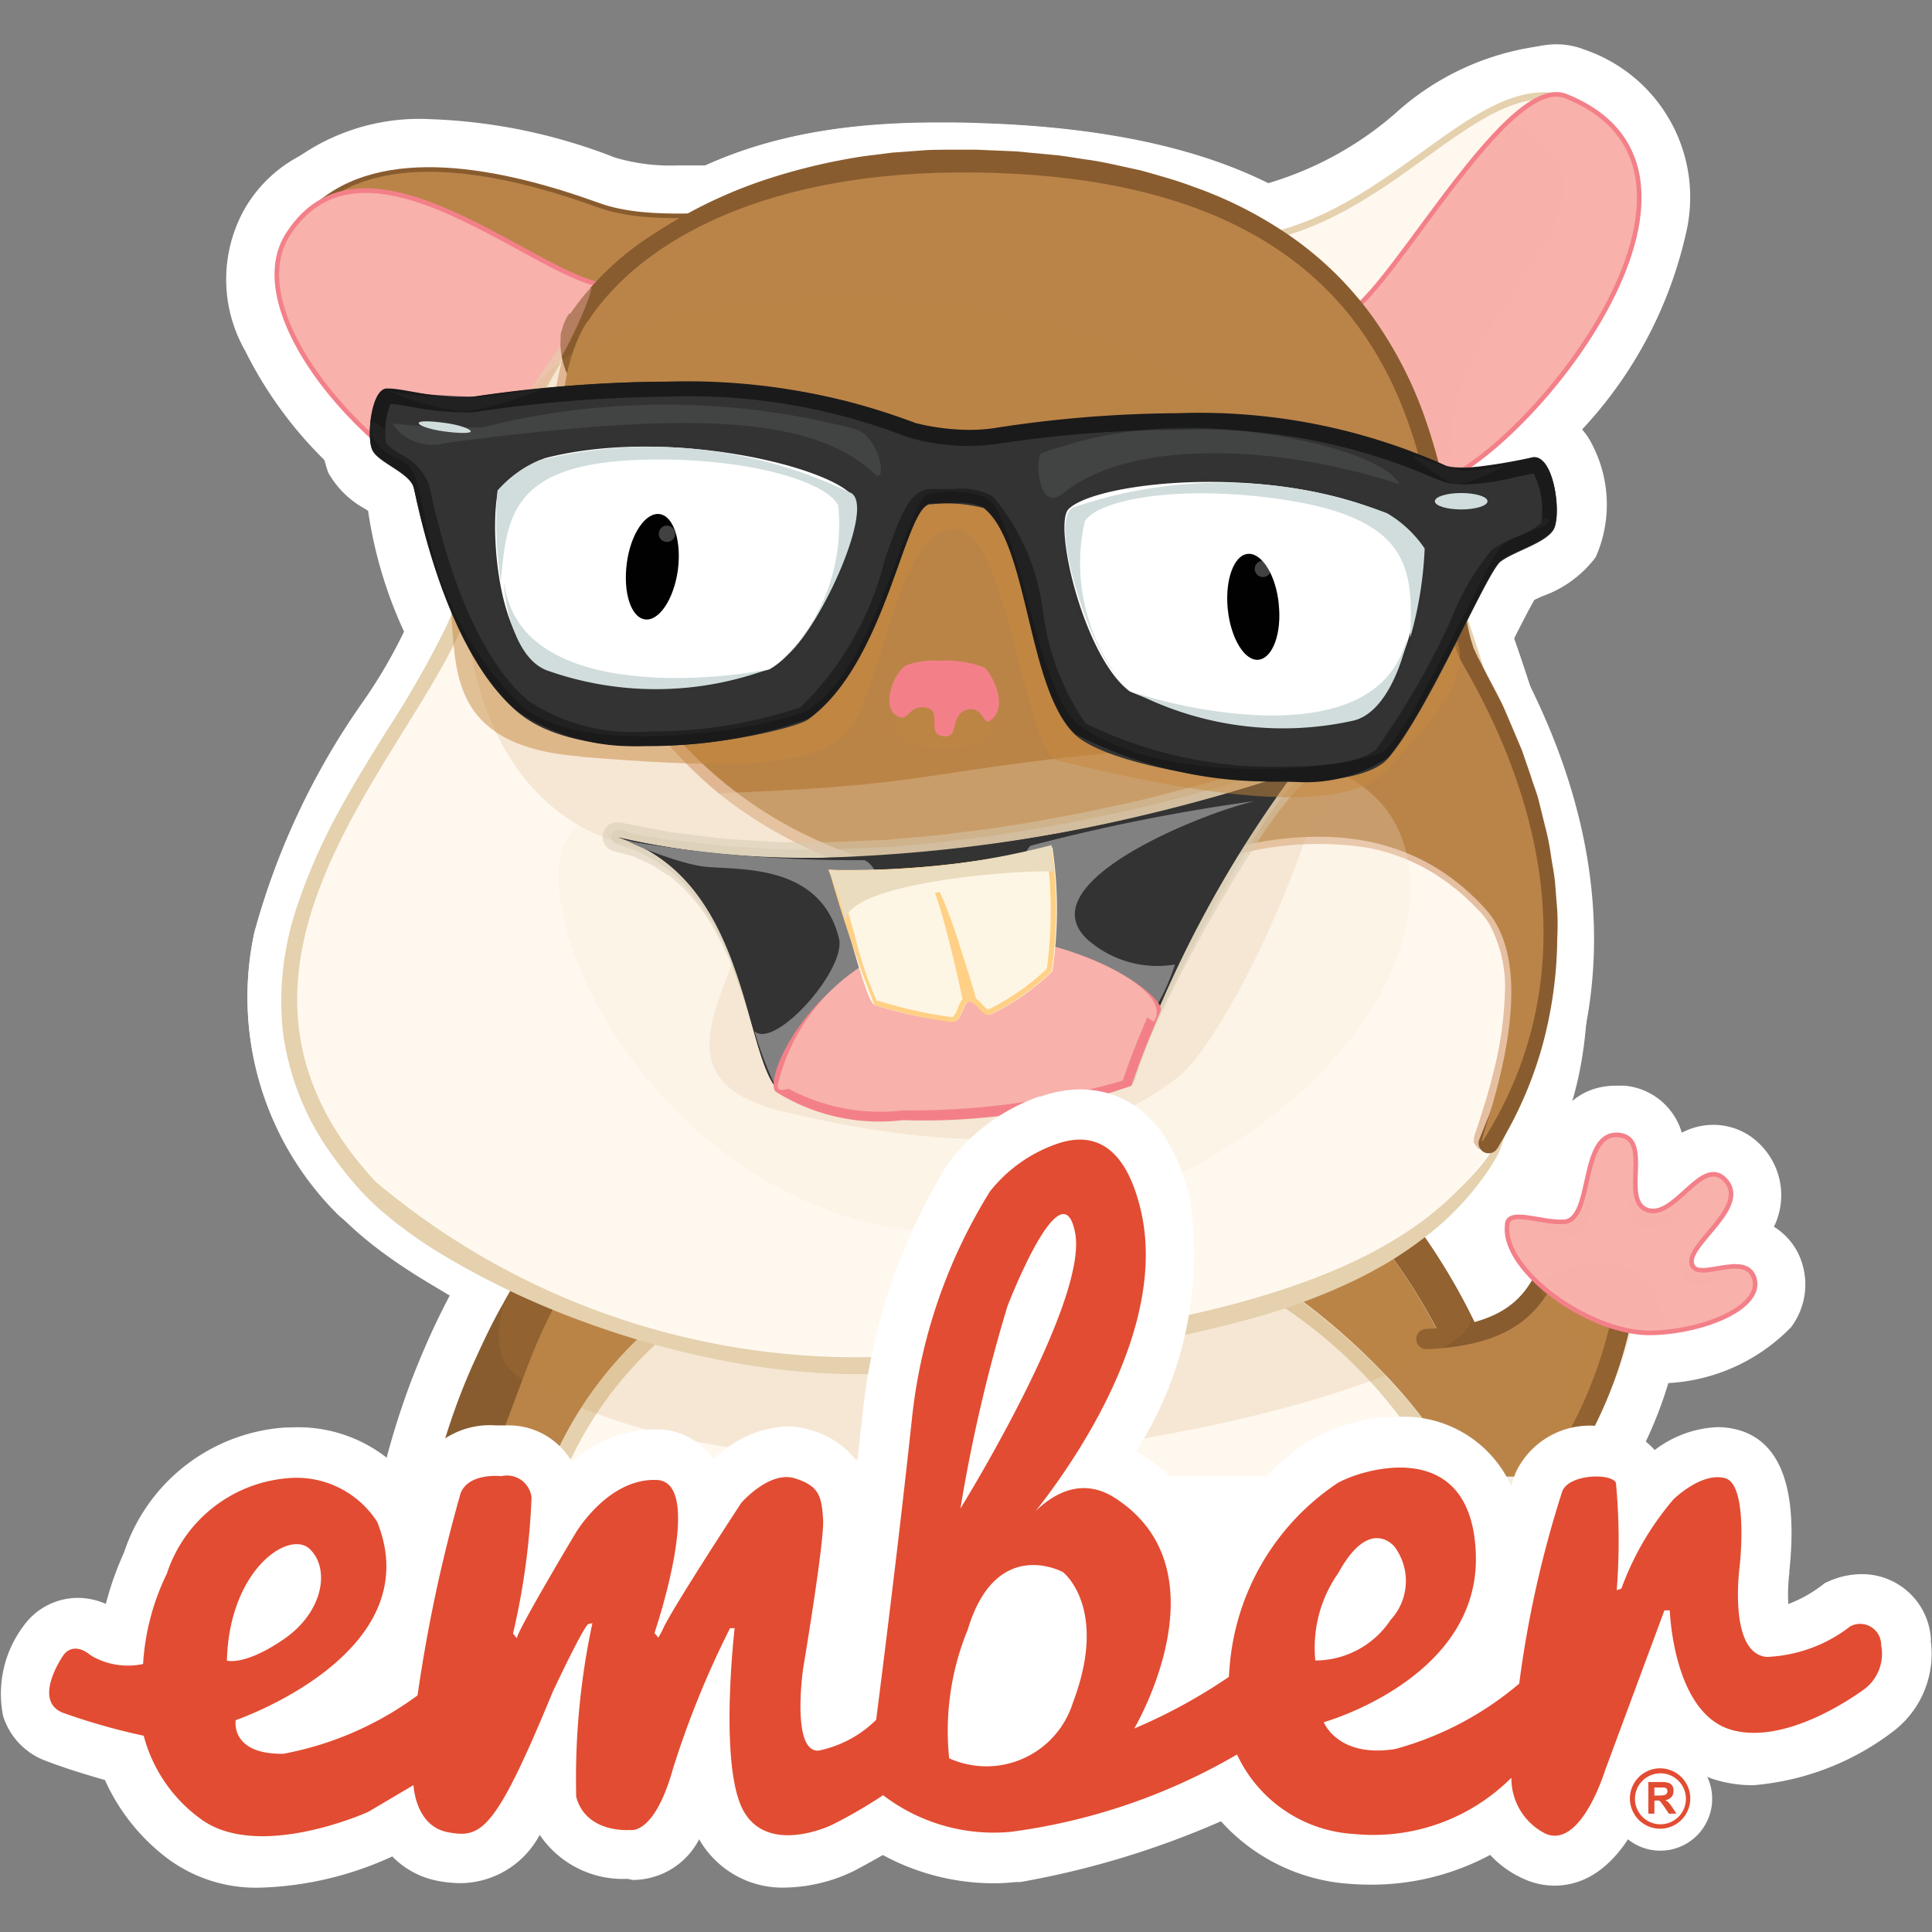 <svg xmlns="http://www.w3.org/2000/svg" xmlns:xlink="http://www.w3.org/1999/xlink" width="32" height="32" viewBox="0 0 32 32">
  <rect x="0" y="0" width="32" height="32" fill="#808080" stroke="none"/>
  <defs>
    <clipPath id="clip-path">
      <rect id="Rectangle_1700" data-name="Rectangle 1700" width="32" height="32" transform="translate(-19043 -8759)" fill="#fff" stroke="#707070" stroke-width="1"/>
    </clipPath>
  </defs>
  <g id="Ember.js" transform="translate(19042.999 8759)" clip-path="url(#clip-path)">
    <g id="ember-tomster-lockup-4c" transform="translate(-19043.002 -8758.266)">
      <path id="Path_6054" data-name="Path 6054" d="M7.233,23.481l.08-.187.01-.027q.1-.227.184-.458c.078-.2.148-.407.227-.606.043-.116.084-.231.127-.345.1-.274.238-.64.406-.993.1-.206.181-.36.265-.5s.2-.308.3-.455l.092-.124.129-.081a.621.621,0,0,1,.059-.036,1.516,1.516,0,0,1,.184-.087c.09-.037.2-.074.323-.113.176-.052.37-.1.612-.148.344-.076.724-.148,1.2-.219.709-.113,1.466-.212,2.383-.313,1.616-.175,3.223-.3,4.777-.379.822-.039,1.452-.056,2.041-.056H21a10.175,10.175,0,0,1,1.252.081,2.177,2.177,0,0,1,.387.09c.038.013.071.028.092.037l.121.055.1.09c.04.037.08.074.118.114a5.4,5.4,0,0,1,.431.487,10.62,10.62,0,0,1,1.277,2.148,9.651,9.651,0,0,1,.726,2.186l.184.964H23.405l-.136-.643a7.381,7.381,0,0,0-2.97-2.9,5.834,5.834,0,0,0-1.732-.148,51.206,51.206,0,0,0-6.666.56,6.249,6.249,0,0,0-2.084,2.684l-.219.49" fill="#fff"/>
      <path id="Path_6055" data-name="Path 6055" d="M22.854,19.822a4.811,4.811,0,0,0-.369-.419l-.093-.089-.024-.009a1.325,1.325,0,0,0-.231-.052,9.156,9.156,0,0,0-1.142-.073c-.782-.01-1.572.015-2.36.052-1.578.077-3.157.2-4.728.376-.785.086-1.569.184-2.345.307-.387.061-.773.127-1.151.21-.188.04-.375.084-.551.138q-.125.036-.246.084a.84.84,0,0,0-.095.044L9.5,20.4q-.138.187-.259.387a4.783,4.783,0,0,0-.228.434c-.141.3-.262.61-.379.927s-.231.638-.357.958c-.061.16-.124.271-.191.431-.031.076-.064.178-.1.178H9.058a6.249,6.249,0,0,1,2.566-3.078,49.9,49.9,0,0,1,6.936-.579,6.811,6.811,0,0,1,2.031.176c1.09.421,3.259,2.444,3.483,3.481h.618a7.841,7.841,0,0,0-.664-1.966,9.393,9.393,0,0,0-1.173-1.929Z" fill="#ba8449"/>
      <path id="Path_6056" data-name="Path 6056" d="M22.383,19.307l0,0,0,0,.005.005Z" fill="#fff"/>
      <path id="Path_6057" data-name="Path 6057" d="M22.383,19.307l0,0,0,0,.005.005Z" fill="#ba8449"/>
      <path id="Path_6058" data-name="Path 6058" d="M24,24.6l-.127-.658a8.054,8.054,0,0,0-.606-1.818,8.955,8.955,0,0,0-1.068-1.8,3.18,3.18,0,0,0-.228-.264,9.106,9.106,0,0,0-1-.056h-.338c-.563,0-1.169.016-1.961.053-1.521.075-3.094.2-4.677.372-.889.1-1.622.194-2.306.3-.444.07-.793.133-1.1.2q-.247.052-.49.121l-.052.016c-.03.047-.059.093-.089.148-.056.1-.117.209-.193.366-.135.284-.25.592-.347.853-.043.116-.084.227-.124.339-.076.207-.148.421-.239.637-.064.163-.13.332-.2.495l-.009.024c-.03.071-.061.124-.092.2l-.216.477H7.076l-.209-.084H6.845a.861.861,0,0,1-.484-.889v-.037l.027-.113.036-.136q.037-.138.078-.275c.053-.185.11-.361.169-.533.111-.33.246-.674.41-1.047s.342-.721.518-1.037q.146-.263.311-.514c.12-.184.237-.351.366-.514a1.419,1.419,0,0,1,.283-.274,2.052,2.052,0,0,1,.188-.12,2.5,2.5,0,0,1,.267-.124,4.07,4.07,0,0,1,.394-.135c.252-.074.487-.126.667-.164.364-.076.741-.148,1.24-.218.721-.11,1.481-.2,2.419-.3,1.629-.167,3.259-.286,4.823-.353.751-.031,1.333-.044,1.877-.044h.576a10.466,10.466,0,0,1,1.358.095h.015a2.747,2.747,0,0,1,.483.119h.01a1.556,1.556,0,0,1,.21.093,1.471,1.471,0,0,1,.148.093l.061.044.047.039.049.044c.047.044.095.089.139.135a6.473,6.473,0,0,1,.48.548A11.267,11.267,0,0,1,25.354,21.2a11.872,11.872,0,0,1,.473,1.231,8.5,8.5,0,0,1,.305,1.23l.156.944L24,24.6Z" fill="#fff"/>
      <path id="Path_6059" data-name="Path 6059" d="M8.032,24.6l.56-1.163c.465-.991,1.582-2.792,2.814-3.3h.024a47.371,47.371,0,0,1,7.133-.637,6.381,6.381,0,0,1,2.24.25c1.289.5,3.526,2.6,3.828,3.844l.249,1.007-16.847,0Z" fill="#fff"/>
      <path id="Path_6060" data-name="Path 6060" d="M23.17,24.6l-.148-.615a7.361,7.361,0,0,0-2.815-2.7,5.547,5.547,0,0,0-1.643-.133,51.741,51.741,0,0,0-6.574.548,5.927,5.927,0,0,0-1.9,2.438l-.228.459H7.777L8.3,23.454c.615-1.372,1.819-3.059,3.007-3.545a44.636,44.636,0,0,1,7.25-.661,6.962,6.962,0,0,1,2.33.27c1.284.5,3.7,2.666,4,4.106l.206.981H23.17Z" fill="#fff"/>
      <path id="Path_6061" data-name="Path 6061" d="M24.123,24.6l-.239-.2a3.627,3.627,0,0,1-.868-3.278.927.927,0,0,1,1.13-.6,1.385,1.385,0,0,0,.652-.5,1,1,0,0,1,.917-.524,2.961,2.961,0,0,1,1.935.948.93.93,0,0,1,.133.855c-.009.024-.024.073-.047.139a16.287,16.287,0,0,1-1.13,2.8l-.239.369H24.123Z" fill="#fff"/>
      <path id="Path_6062" data-name="Path 6062" d="M24.048,24.6l.773-1.244a12.986,12.986,0,0,0,.806-1.492,3.612,3.612,0,0,1-1.958.55l-.025-.018-.016.084a1.018,1.018,0,0,1-.741-1.7.99.99,0,0,1,.69-.326c.889-.04,1-.25,1.172-.567a1.443,1.443,0,0,1,1.347-.671,2.149,2.149,0,0,1,.473.05A1.63,1.63,0,0,1,27.9,20.825a6.914,6.914,0,0,1-1.277,3.4l-.241.385H24.048Z" fill="#fff"/>
      <path id="Path_6063" data-name="Path 6063" d="M27.342,22.181a3.935,3.935,0,0,1-2.677-1.31,1.8,1.8,0,0,1-.517-1.449A.966.966,0,0,1,25.16,18.6a2.092,2.092,0,0,1,.323.03c.1-.444.336-1.382,1.295-1.382q.065,0,.13,0a1.089,1.089,0,0,1,.951.779,1.123,1.123,0,0,1,.526-.13,1.087,1.087,0,0,1,.8.355,1.185,1.185,0,0,1,.2,1.333,1.084,1.084,0,0,1,.473.627,1.175,1.175,0,0,1-.19,1.037,3.063,3.063,0,0,1-2.253.929ZM26.335,1.6A13.538,13.538,0,0,0,23.2,5.284a1.012,1.012,0,0,1-.858.444,2.961,2.961,0,0,1-1.683-.806c-1.053-.847-1.075-1.333-1.084-1.507a.933.933,0,0,1,.865-.978,5.646,5.646,0,0,0,2.666-1.286A4.429,4.429,0,0,1,25.574.022a2.074,2.074,0,0,1,.532.068" fill="#fff"/>
      <path id="Path_6064" data-name="Path 6064" d="M20.525,3.263C22.972,3.035,24.4.5,25.9.893a13.658,13.658,0,0,0-3.379,3.926c-.327.481-2.657-1.493-1.991-1.555Z" fill="#fff8ef"/>
      <path id="Path_6065" data-name="Path 6065" d="M4.659,2.089a3.489,3.489,0,0,1,2.455-.85,9.247,9.247,0,0,1,3.078.638,3.249,3.249,0,0,0,1.037.129h.453a1.133,1.133,0,0,1,1.157.567A1.185,1.185,0,0,1,12.7,3.742a3.324,3.324,0,0,1-2.541,1.309h-.05a3.639,3.639,0,0,1-1.7-.644A5.463,5.463,0,0,0,5.758,3.5a3.191,3.191,0,0,0-.425.028M23.506,8.162A2.02,2.02,0,0,1,21.661,6.7a5.087,5.087,0,0,1-.4-1.868c0-.889.464-1.117.741-1.185.2-.2.575-.71.858-1.092C24.006,1.015,24.827,0,25.782,0a1.25,1.25,0,0,1,.462.087,2.583,2.583,0,0,1,1.7,2.972,7.008,7.008,0,0,1-1.726,3.309c-.444.511-1.579,1.711-2.582,1.786l-.13.007Z" fill="#fff"/>
      <path id="Path_6066" data-name="Path 6066" d="M8.74,8.607a2,2,0,0,1-.326,0A6.755,6.755,0,0,1,4.063,5.075a2.381,2.381,0,0,1,0-2.363,2.266,2.266,0,0,1,2-1.121A6.587,6.587,0,0,1,9.011,2.647a7.616,7.616,0,0,0,1.062.516.915.915,0,0,1,.242-.037.927.927,0,0,1,.8.483c.415.721.164,2.656-.487,3.786A2.156,2.156,0,0,1,8.74,8.607Z" fill="#fff"/>
      <path id="Path_6067" data-name="Path 6067" d="M14.307,22.531c-3.752,0-7.458-1.822-8.691-3.152a5.049,5.049,0,0,1-1.4-4.671A12.206,12.206,0,0,1,6,10.911,8.31,8.31,0,0,0,7.045,8.891C8.57,2.158,12.394,1.3,15.554,1.3c.2,0,.413,0,.646.01,6.731.2,7.407,3.454,7.805,5.4a5.922,5.922,0,0,0,.237.926c2.259,5.551,2.631,8.876,1.247,11.123-1.36,2.209-4.345,3.284-10.3,3.764-.3.022-.592.013-.889.013h0Z" fill="#fff"/>
      <path id="Path_6068" data-name="Path 6068" d="M7.851,9.076c-.526,2.323-5.115,6-1.629,9.76,1.185,1.28,5.128,3.179,8.9,2.875,10.221-.824,12.579-3.373,8.349-13.769-.687-1.69.083-5.585-7.3-5.805-3.1-.093-6.824.332-8.324,6.939Z" fill="none" fill-rule="evenodd"/>
      <path id="Path_6069" data-name="Path 6069" d="M14.167,22.586A13.146,13.146,0,0,1,5.616,19.4a5.067,5.067,0,0,1-1.4-4.681A12.23,12.23,0,0,1,6,10.917,8.346,8.346,0,0,0,7.045,8.894c1.524-6.733,5.349-7.6,8.509-7.6.2,0,.413,0,.646.01,6.731.2,7.407,3.453,7.805,5.4a5.922,5.922,0,0,0,.237.926c2.222,5.463,2.589,8.755,1.224,11.006-1.566,2.582-5.237,3.426-10.264,3.9-.335.033-.684.049-1.034.049Z" fill="#fff"/>
      <path id="Path_6070" data-name="Path 6070" d="M23.9,17.889q.072-.178.148-.354c.517-1.229.889-2.3.281-2.982-.723-.8-3.8-2.243-6.506-3.527C12.612,8.57,9.4,6.985,8.932,5.4a1.415,1.415,0,0,1,.148-1.163c.889-1.409,3.407-2.924,6.839-2.924h.1c3.231.028,5.586.96,7,2.767a9.39,9.39,0,0,1,1.662,4.607,5.44,5.44,0,0,0,.238,1.147c2.45,4.211,1.333,7.316.444,8.792L23.9,17.889Z" fill="#fff"/>
      <path id="Path_6071" data-name="Path 6071" d="M9.79,4.681C8.444,6.816,22.9,11.725,24.941,14c1.12,1.244.194,3.041-.275,4.2.435-.726,2.059-3.635-.444-7.949-.8-1.382.444-8.032-8.19-8.107-3.326-.03-5.551,1.446-6.241,2.538Z" fill="none" fill-rule="evenodd"/>
      <path id="Path_6072" data-name="Path 6072" d="M21.339,13.051c-1.264,0-3.371-.314-4.1-1.013A4.72,4.72,0,0,1,16.229,9.7a7.86,7.86,0,0,0-.379-1.241h-.012c-.053.148-.114.3-.164.444a5.961,5.961,0,0,1-1.8,2.963,7.608,7.608,0,0,1-3.145.592A4.076,4.076,0,0,1,8.045,11.7,7.233,7.233,0,0,1,6.1,7.727l-.059-.038a1.548,1.548,0,0,1-.6-.592,2.119,2.119,0,0,1,.1-1.672,1.018,1.018,0,0,1,.8-.541h.105a3.383,3.383,0,0,1,.554.065,4.1,4.1,0,0,0,.631.075.834.834,0,0,0,.113,0,23.47,23.47,0,0,1,3.314-.268,10.912,10.912,0,0,1,4.243.695l.1.037a2.9,2.9,0,0,0,.673.084,2,2,0,0,0,.3-.021A21.219,21.219,0,0,1,19.512,5.3a10.669,10.669,0,0,1,4.568.847l.13.055h.05a3.336,3.336,0,0,0,.6-.095c.156-.034.3-.065.444-.081a1.036,1.036,0,0,1,.117-.007,1.077,1.077,0,0,1,.948.6,2.154,2.154,0,0,1,.064,1.875,1.886,1.886,0,0,1-.889.649l-.126.058c-.1.17-.277.523-.425.815a13.361,13.361,0,0,1-1.376,2.351,2.917,2.917,0,0,1-2.281.686Z" fill="#fff"/>
      <path id="Path_6073" data-name="Path 6073" d="M20.835,12.84a6.125,6.125,0,0,1-3.42-.864c-.581-.407-.841-1.24-1.2-2.561a11.637,11.637,0,0,0-.361-1.169c-.064.148-.136.35-.2.511-.376,1.007-.889,2.388-1.825,2.963a8.233,8.233,0,0,1-3.169.57,3.642,3.642,0,0,1-2.7-.835A6.5,6.5,0,0,1,6.2,7.924c-.022-.114-.05-.258-.076-.356a1.335,1.335,0,0,1-.821-1.283.889.889,0,0,1,.878-.849,1.1,1.1,0,0,1,.656.249l.046.031.067.021a1.185,1.185,0,0,1,.911.985A13.354,13.354,0,0,0,8.415,8.5c.518,1.333.88,1.563.911,1.581a4.592,4.592,0,0,0,1.481.219,6.87,6.87,0,0,0,2.006-.3c.185-.3.561-1.037.822-1.552.793-1.566.927-1.8,1.256-1.975a1.462,1.462,0,0,1,.693-.148,3.654,3.654,0,0,1,1.169.2c.578.244.889,1,1.547,2.936.118.348.274.8.367,1.037a7.9,7.9,0,0,0,2.828.406c.338,0,.584-.013.741-.028.113-.233.273-.572.41-.864.958-2.034,1.1-2.265,1.352-2.456a3.047,3.047,0,0,1,1.546-.524.889.889,0,0,1,.921.715c.133.73-.573,1-.8,1.089-.056.021-.148.056-.21.084-.086.148-.246.47-.381.741-1.021,2-1.364,2.548-1.751,2.779a6.419,6.419,0,0,1-2.486.393Z" fill="#fff" opacity="0.3"/>
      <path id="Path_6074" data-name="Path 6074" d="M7.672,6.924a3.2,3.2,0,0,1-1.015-.215c-.157-.052-.28-.1-.364-.133a.885.885,0,0,1-.664-.831V4.9h.813a.829.829,0,0,1,.247.043c.173.025.741.068.929.081l.11.009c.148,0,.61-.062.809-.092A2.779,2.779,0,0,1,8.958,4.9h.717l.111.705a.835.835,0,0,1-.6.924L9,6.6a4.592,4.592,0,0,1-1.253.33l-.074,0Zm16.506,1.2a1.746,1.746,0,0,1-.969-.375c-.36-.252-.693-.495-.693-.935V5.989h.87a.958.958,0,0,1,.361.071c.093.04.444.148.592.184.05-.007.16-.05.359-.092a1.161,1.161,0,0,1,.261-.061h.705l.114.723a.84.84,0,0,1-.561.935c-.03.012-.105.056-.148.082a2.564,2.564,0,0,1-.741.286.908.908,0,0,1-.15.01Z" fill="#fff" opacity="0.3"/>
      <path id="Path_6075" data-name="Path 6075" d="M18.369,23.716h2.963v2.666H18.369Z" fill="#fff"/>
      <path id="Path_6076" data-name="Path 6076" d="M22.854,19.822a4.811,4.811,0,0,0-.369-.419l-.093-.089-.024-.009a1.325,1.325,0,0,0-.231-.052,9.156,9.156,0,0,0-1.142-.073c-.782-.01-1.572.015-2.36.052-1.578.077-3.157.2-4.728.376-.785.086-1.569.184-2.345.307-.387.061-.773.127-1.151.21-.188.04-.375.084-.551.138q-.125.036-.246.084a.84.84,0,0,0-.095.044L9.5,20.4q-.138.187-.259.387a4.783,4.783,0,0,0-.228.434c-.141.3-.262.61-.379.927s-.231.638-.357.958c-.061.16-.124.271-.191.431-.031.076-.064.178-.1.178H9.058a6.249,6.249,0,0,1,2.566-3.078,49.9,49.9,0,0,1,6.936-.579,6.811,6.811,0,0,1,2.031.176c1.09.421,3.259,2.444,3.483,3.481h.618a7.841,7.841,0,0,0-.664-1.966,9.393,9.393,0,0,0-1.173-1.929Zm-.471-.515,0,0,0,0,.005.005Z" fill="#ba8449"/>
      <path id="Path_6077" data-name="Path 6077" d="M24.6,21.542a10.431,10.431,0,0,0-1.24-2.121,5.45,5.45,0,0,0-.416-.477l-.117-.113L22.8,18.81l-.016-.013-.024-.018a.763.763,0,0,0-.067-.042q-.054-.026-.11-.047a1.926,1.926,0,0,0-.348-.083,9.573,9.573,0,0,0-1.232-.087c-.806-.016-1.6,0-2.4.037q-2.39.1-4.771.348c-.794.083-1.586.176-2.381.3-.4.061-.793.127-1.185.21-.2.043-.4.089-.606.148q-.16.046-.316.107a1.66,1.66,0,0,0-.175.083.922.922,0,0,0-.1.064.677.677,0,0,0-.127.123,5.165,5.165,0,0,0-.32.444c-.1.148-.2.311-.284.47-.19.33-.338.652-.486.976a10.4,10.4,0,0,0-.385.982q-.084.248-.157.5-.038.125-.071.252l-.034.126-.015.064c0,.01.021-.021.073.009l.013-.042H8c.033,0,.065-.1.1-.178.067-.16.13-.3.191-.455.126-.32.238-.63.357-.947s.239-.624.379-.921c.071-.148.148-.3.228-.431A4.5,4.5,0,0,1,9.51,20.4l.015-.007a.84.84,0,0,1,.095-.044,2.268,2.268,0,0,1,.246-.084c.176-.053.363-.1.551-.138.378-.083.764-.148,1.151-.21.776-.123,1.56-.221,2.345-.307,1.572-.172,3.151-.3,4.728-.376.788-.037,1.578-.062,2.36-.052a9.161,9.161,0,0,1,1.142.073,1.324,1.324,0,0,1,.231.052l.024.009.093.089a4.81,4.81,0,0,1,.369.419,9.393,9.393,0,0,1,1.173,1.926,7.841,7.841,0,0,1,.658,1.969h.622c-.062-.3-.159-.714-.276-1.08a10.283,10.283,0,0,0-.438-1.095Z" fill="#895c2f"/>
      <path id="Path_6078" data-name="Path 6078" d="M20.5,20.479a6.607,6.607,0,0,0-1.942-.169,52.391,52.391,0,0,0-6.842.551,6.352,6.352,0,0,0-2.385,2.855H23.817A7.837,7.837,0,0,0,20.5,20.479Z" fill="#fff8ef"/>
      <path id="Path_6079" data-name="Path 6079" d="M20.591,20.247a6.464,6.464,0,0,0-2.031-.188,50.534,50.534,0,0,0-6.936.566,6.265,6.265,0,0,0-2.566,3.092h.274a6.257,6.257,0,0,1,2.38-2.843,51.629,51.629,0,0,1,6.842-.563,6.733,6.733,0,0,1,1.942.157,7.864,7.864,0,0,1,3.32,3.249h.252c-.219-1.037-2.388-3.049-3.478-3.469Z" fill="#e5d1ae"/>
      <path id="Path_6080" data-name="Path 6080" d="M25.537,20.4c-.148.3-.939,1.068-1.6.878-.348-.1-.284,1.7.517,2.44H25.9A17.95,17.95,0,0,0,27,20.973c.083-.236-1.314-.878-1.465-.575Z" fill="#ba8449"/>
      <path id="Path_6081" data-name="Path 6081" d="M27.077,20.813a.786.786,0,0,0-.687-.757c-.338-.076-.791,0-.9.212-.222.421-.5.95-1.868,1.009a.168.168,0,0,0,.013.336c1.429-.062,1.844-.609,2.142-1.169a.907.907,0,0,1,.671,0,.393.393,0,0,1,.3.384,7.249,7.249,0,0,1-1.218,2.889h.4a7.192,7.192,0,0,0,1.154-2.9Z" fill="#895c2f"/>
      <path id="Path_6082" data-name="Path 6082" d="M24.264,23.854a2.454,2.454,0,0,0,1.742-2.37c.013-.236-.47-.69-.47-.815s1.493.027,1.561.373a8.673,8.673,0,0,1-1.258,2.806c-.332.345-2.093.127-1.576.006Z" fill="#c7893e" opacity="0.15"/>
      <path id="Path_6083" data-name="Path 6083" d="M24.969,19.542c-.111.767,1.4,1.843,2.419,1.8.858-.028,1.812-.428,1.672-.9s-.967.083-1.037-.249.969-.941.554-1.384c-.384-.407-.83.65-1.286.5s.089-1.185-.47-1.244c-.664-.068-.415,1.41-.913,1.438-.36.025-.905-.219-.941.034Z" fill="#f8b1ab" stroke="#f38089" stroke-width="0.076"/>
      <path id="Path_6084" data-name="Path 6084" d="M25.393,19.537c.164.121.741.287.841.073s.179-.632.111-.695c-.046.2-.11.572-.329.655a1.5,1.5,0,0,1-.624-.033Zm1.619-.83c-.03.138-.135.785.194.875.3.078.5-.1.724-.467-.12.117-.431.385-.68.28s-.258-.357-.239-.689Z" fill="#f8b1ab" opacity="0.5"/>
      <path id="Path_6085" data-name="Path 6085" d="M25.553,20.457c1.7-.83,2.047.521,1.964.8A2.908,2.908,0,0,1,25.553,20.457Z" fill="#f8b1ab" opacity="0.25"/>
      <path id="Path_6086" data-name="Path 6086" d="M28.031,19.922c-.3.327-.148.592.038.621a.615.615,0,0,0,.5-.2c-.067,0-.526.157-.615-.073C27.892,20.1,28,20,28.031,19.922Z" fill="#f8b1ab" opacity="0.5"/>
      <path id="Path_6087" data-name="Path 6087" d="M8.63,22.1c5.453,3.132,16.295-.046,15.717-1.078-.76-1.354-1.064-2.222-2.733-2.132S9.255,19.822,8.82,20.153s-.9,1.535-.19,1.945Z" fill="#c7893e" opacity="0.15"/>
      <path id="Path_6088" data-name="Path 6088" d="M20.525,3.263C22.972,3.035,24.4.5,25.9.893a13.658,13.658,0,0,0-3.379,3.926c-.327.481-2.657-1.493-1.991-1.555Z" fill="#fff8ef" stroke="#e5d1ae" stroke-linecap="round" stroke-linejoin="round" stroke-width="0.114"/>
      <path id="Path_6089" data-name="Path 6089" d="M5.222,2.7C6.328,1.681,8.3,2.08,9.909,2.662c.913.332,2.095.062,2.178.249.2.444-.985,1.333-1.96,1.317S7.544,2.392,5.222,2.7Z" fill="#ba8449" stroke="#895c2f" stroke-linecap="round" stroke-linejoin="round" stroke-width="0.076"/>
      <path id="Path_6090" data-name="Path 6090" d="M22.205,4.466c.56.166,2.695-4.023,3.731-3.609,3.3,1.32-1,6.37-2.37,6.47s-1.683-2.957-1.361-2.862Zm-11.923-.5C9.369,4.363,6.134.982,4.765,3.16,3.865,4.594,6.59,7.494,8.54,7.805s2.224-4.044,1.742-3.837Z" fill="#f8b1ab" stroke="#f38089" stroke-width="0.076"/>
      <path id="Path_6091" data-name="Path 6091" d="M24.749,1.666C24.568,2.24,23.1,3.727,23.3,5.005c.076.47.579,1.872.794,1.818s.754-.387.705-.311a6.222,6.222,0,0,1-1.016.726,8.453,8.453,0,0,1-1.216-2.862c.477-.428,1.97-2.681,2.178-2.709ZM4.814,3.243a3.5,3.5,0,0,1,3.878.684,1.994,1.994,0,0,1-.367,2.481c-.336.341,2-1.209,2.012-1.653a.612.612,0,0,0-.5-.705C8.555,3.57,7.2,2.483,6.031,2.506a1.4,1.4,0,0,0-1.216.736Z" fill="#f8b1ab"/>
      <path id="Path_6092" data-name="Path 6092" d="M25.149,1.348C27.419,2.6,23.761,4.5,24.029,6.864c-.476-.052-1.649-2.339-1.357-2.541.4-.283,2.1-3.084,2.477-2.976Z" fill="#f8b1ab" opacity="0.25"/>
      <path id="Path_6093" data-name="Path 6093" d="M8.1,9.138l-.012.044a.753.753,0,0,1-.04.148,3.984,3.984,0,0,1-.207.536,17.375,17.375,0,0,1-1.037,1.791c-.234.367-.483.782-.732,1.244a8.762,8.762,0,0,0-.658,1.53,4.408,4.408,0,0,0-.19,1.818A3.928,3.928,0,0,0,5.98,18.1a4.856,4.856,0,0,0,.341.424,3.764,3.764,0,0,0,.385.384,6.916,6.916,0,0,0,.938.658A12.791,12.791,0,0,0,9.866,20.62a14.192,14.192,0,0,0,2.518.67,11.35,11.35,0,0,0,2.7.148,31.824,31.824,0,0,0,5.693-.837,9.656,9.656,0,0,0,2.7-1.1,4.5,4.5,0,0,0,1.092-.975c.077-.1.148-.2.231-.3A1.193,1.193,0,0,0,25,17.918a4.347,4.347,0,0,0,.259-.707,7.186,7.186,0,0,0,.043-2.979,19.014,19.014,0,0,0-.758-2.869c-.314-.933-.68-1.841-1.037-2.736-.093-.227-.187-.436-.279-.676a3.378,3.378,0,0,1-.116-.364c-.034-.122-.062-.242-.089-.36-.108-.474-.188-.933-.323-1.367a4.674,4.674,0,0,0-.547-1.207,3.829,3.829,0,0,0-.876-.945,6.263,6.263,0,0,0-2.323-1.055A13.754,13.754,0,0,0,16.5,2.3a13.711,13.711,0,0,0-2.33.012,6.777,6.777,0,0,0-2.058.529,5.442,5.442,0,0,0-2.6,2.41,9.143,9.143,0,0,0-.566,1.308c-.136.409-.244.776-.327,1.1-.042.161-.079.311-.105.444a3.039,3.039,0,0,1-.148.357,3.65,3.65,0,0,0-.207.493c-.039.114-.052.175-.052.175L8.1,9.138ZM7.608,9.02a3.955,3.955,0,0,0,.09-.741,3.3,3.3,0,0,1,.061-.4,1.926,1.926,0,0,1,.092-.209l.092-.237a11.566,11.566,0,0,1,.5-1.095,9.883,9.883,0,0,1,1.945-2.578,5.974,5.974,0,0,1,1.644-1.093,7.374,7.374,0,0,1,2.108-.576A14.643,14.643,0,0,1,16.511,2a14.43,14.43,0,0,1,2.529.279,6.55,6.55,0,0,1,2.518,1.053,4.28,4.28,0,0,1,1,1.037A4.954,4.954,0,0,1,23.172,5.7,14.138,14.138,0,0,1,23.5,7.125c.025.116.049.23.079.341a2.577,2.577,0,0,0,.1.323q.127.337.256.674.517,1.367.923,2.815a18.386,18.386,0,0,1,.592,2.945,9.71,9.71,0,0,1,.059,1.511,5.948,5.948,0,0,1-.236,1.481A4.265,4.265,0,0,1,25,17.92c-.027.056-.05.114-.076.173s-.038.121-.064.181a1.242,1.242,0,0,1-.08.175l-.1.163a4.709,4.709,0,0,1-1.046,1.123,6.6,6.6,0,0,1-.634.437c-.222.129-.444.249-.68.357a10.221,10.221,0,0,1-1.422.53,22.072,22.072,0,0,1-2.909.612c-.966.148-1.926.246-2.869.323a11.554,11.554,0,0,1-2.835-.136,14.779,14.779,0,0,1-2.616-.7,13.548,13.548,0,0,1-2.321-1.1,7.555,7.555,0,0,1-1.012-.723,4.253,4.253,0,0,1-.444-.444,5.945,5.945,0,0,1-.372-.47,4.462,4.462,0,0,1-.837-2.112,4.912,4.912,0,0,1,.241-2.034,9.578,9.578,0,0,1,.713-1.612c.259-.473.521-.889.753-1.265a17,17,0,0,0,1-1.745,3.542,3.542,0,0,0,.179-.468A1.221,1.221,0,0,0,7.6,9.061l.012-.044,0,0Z" fill="#e5d1ae"/>
      <path id="Path_6094" data-name="Path 6094" d="M7.851,9.076c-.526,2.323-5.115,6-1.629,9.76a12.357,12.357,0,0,0,8.9,2.875c10.042-.948,12.579-3.373,8.349-13.769-.687-1.69.083-5.585-7.3-5.805-3.1-.093-6.824.332-8.324,6.939Z" fill="#fff8ef"/>
      <path id="Path_6095" data-name="Path 6095" d="M9.848,4.687l-.021.034a.968.968,0,0,0-.055.1,2.24,2.24,0,0,0-.159.392,4.714,4.714,0,0,0-.148,1.658,7.538,7.538,0,0,0,.628,2.538,7.122,7.122,0,0,0,2.028,2.687,6.856,6.856,0,0,0,1.655,1,8.091,8.091,0,0,0,2,.55,10.431,10.431,0,0,0,2.212.067c.188-.012.379-.033.569-.053h.068l.07-.012c.043-.009.084-.016.132-.028.09-.022.184-.049.277-.076.375-.107.757-.224,1.151-.313a5.674,5.674,0,0,1,2.453-.084,3.742,3.742,0,0,1,1.166.478q.134.078.261.169l.126.1L24.38,14c.081.07.148.148.228.225q.057.057.108.118a1.432,1.432,0,0,1,.1.135,2.354,2.354,0,0,1,.31,1.255,5.98,5.98,0,0,1-.148,1.278q-.069.315-.156.625l-.083.307-.043.148-.016.071v.009c-.031-.022.073.059-.074-.117-.207,0-.105.036-.135.025v-.009A6.484,6.484,0,0,0,25,16.946a6.213,6.213,0,0,0,.351-2.437,7.792,7.792,0,0,0-.53-2.388,9.86,9.86,0,0,0-.5-1.111q-.14-.27-.3-.532a2.081,2.081,0,0,1-.157-.316,2.666,2.666,0,0,1-.1-.329c-.1-.428-.148-.831-.212-1.231s-.121-.788-.2-1.169a7.346,7.346,0,0,0-.776-2.112,5.06,5.06,0,0,0-1.4-1.581,6.346,6.346,0,0,0-1.825-.913,9.925,9.925,0,0,0-1.9-.4,14.268,14.268,0,0,0-1.8-.09,11.788,11.788,0,0,0-1.618.123,7.9,7.9,0,0,0-2.5.767,4.835,4.835,0,0,0-1.333,1,4.315,4.315,0,0,0-.281.338l-.084.124.007,0ZM9.6,4.539l.09-.135a4.3,4.3,0,0,1,.3-.37,5.173,5.173,0,0,1,1.4-1.084,8.374,8.374,0,0,1,2.589-.861,11.892,11.892,0,0,1,1.672-.164,14.7,14.7,0,0,1,1.856.055,10.251,10.251,0,0,1,2,.376,6.709,6.709,0,0,1,1.989.954,5.647,5.647,0,0,1,1.582,1.732,7.73,7.73,0,0,1,.843,2.28c.087.4.148.8.212,1.207s.1.81.188,1.185a2.306,2.306,0,0,0,.074.262,1.64,1.64,0,0,0,.117.239c.1.184.2.37.3.561A10.517,10.517,0,0,1,25.3,11.96a8.082,8.082,0,0,1,.464,2.551,6.518,6.518,0,0,1-.476,2.56,6.6,6.6,0,0,1-.613,1.155l-.018.025c-.038,0,.056.046-.163.047-.157-.187-.047-.122-.078-.156v-.03q.01-.043.024-.084l.05-.148.095-.3q.094-.3.167-.606a5.943,5.943,0,0,0,.175-1.232,2.189,2.189,0,0,0-.255-1.17q-.039-.062-.083-.12a1.482,1.482,0,0,0-.1-.114q-.107-.11-.219-.215l-.114-.1-.12-.093c-.078-.065-.166-.119-.249-.176a3.22,3.22,0,0,0-1.12-.444,5.289,5.289,0,0,0-2.36.161c-.382.1-.754.221-1.13.339-.093.03-.188.059-.286.086-.047.013-.1.025-.148.037l-.073.013H18.6c-.2.024-.388.049-.582.064a10.746,10.746,0,0,1-2.281-.03,8.05,8.05,0,0,1-2.1-.552,7.131,7.131,0,0,1-1.749-1.037,7.481,7.481,0,0,1-2.1-2.85,7.935,7.935,0,0,1-.631-2.655,5.05,5.05,0,0,1,.187-1.766,2.689,2.689,0,0,1,.187-.444c.027-.053.047-.08.061-.1L9.6,4.54h0Z" fill="#e5bfa1"/>
      <path id="Path_6096" data-name="Path 6096" d="M10.155,4.863l-.04.08-.01.019V5a.481.481,0,0,0,.053.173,2.016,2.016,0,0,0,.363.455,7.7,7.7,0,0,0,1.061.828c.772.505,1.6.966,2.423,1.41,1.664.88,3.373,1.69,5.077,2.518.852.413,1.7.83,2.549,1.262.424.218.844.444,1.261.671s.831.473,1.234.741c.2.135.4.275.592.431.095.08.19.163.28.252l.068.071.033.036.009.009.013.018.013.018.107.148.053.071c.018.027.036.059.052.087l.1.181a1.905,1.905,0,0,1,.074.184,1.237,1.237,0,0,1,.062.185,2.281,2.281,0,0,1,.071.382c0,.064.016.127.016.191v.191a4.723,4.723,0,0,1-.308,1.441c-.161.456-.363.889-.545,1.321l-.3-.148a6.186,6.186,0,0,0,.649-1.594,6.435,6.435,0,0,0,.191-1.706c-.007-.148,0-.286-.018-.43l-.046-.428c-.015-.148-.05-.283-.074-.424a4.016,4.016,0,0,0-.093-.421l-.114-.416a4.148,4.148,0,0,0-.139-.409l-.148-.407-.179-.394c-.062-.13-.114-.265-.184-.392l-.209-.381-.105-.19L24,10.429l-.034-.065-.025-.05c-.016-.036-.033-.062-.049-.1l-.049-.13-.022-.065L23.8,9.956l-.031-.116c-.148-.612-.207-1.185-.32-1.764a9.981,9.981,0,0,0-.444-1.662,6.02,6.02,0,0,0-.793-1.481A4.965,4.965,0,0,0,21.02,3.785a6.1,6.1,0,0,0-1.5-.741,3.862,3.862,0,0,0-.4-.124c-.138-.036-.273-.076-.412-.108-.28-.052-.556-.117-.841-.148-.148-.018-.283-.042-.425-.055l-.43-.031-.215-.016h-.216l-.428-.007h-.43a3.458,3.458,0,0,0-.434.018l-.416.036-.421.058a8.963,8.963,0,0,0-1.64.418,7.054,7.054,0,0,0-1.5.729l-.173.114-.167.129c-.113.08-.212.172-.314.259a3.3,3.3,0,0,0-.513.59l.019-.04Zm-.708-.4a4.8,4.8,0,0,1,1.4-1.333,7.894,7.894,0,0,1,1.675-.834,9.866,9.866,0,0,1,1.8-.444l.459-.058.468-.034c.16-.015.3-.012.453-.015h.458l.456.019.227.01.228.022.455.043c.148.018.3.044.453.067.3.038.6.116.9.178.148.039.3.084.444.126s.3.093.444.148a6.74,6.74,0,0,1,1.661.856,5.657,5.657,0,0,1,1.333,1.333A6.666,6.666,0,0,1,23.609,6.2a10.434,10.434,0,0,1,.444,1.778c.1.593.159,1.185.277,1.736l.024.1.013.049.013.04.024.08c.009.028.03.065.044.1l.024.05s-.015-.028,0-.01v.012l.013.025.053.1.1.2.21.4c.07.133.123.277.184.415l.179.418.148.431c.044.148.105.284.138.434l.11.444a3.808,3.808,0,0,1,.086.444c.022.148.055.3.067.444l.036.456a4.306,4.306,0,0,1,0,.458,6.962,6.962,0,0,1-.253,1.806,6.536,6.536,0,0,1-.733,1.665.166.166,0,0,1-.3-.148c.175-.444.361-.876.5-1.315a4.337,4.337,0,0,0,.252-1.333,1.892,1.892,0,0,0-.372-1.194l-.111-.138-.013-.018c-.01-.012.01.012,0,.009l-.007-.007-.028-.028-.056-.056a3.2,3.2,0,0,0-.252-.215c-.179-.138-.372-.265-.566-.39a28.047,28.047,0,0,0-2.474-1.333c-.847-.413-1.7-.81-2.563-1.207-1.72-.785-3.448-1.555-5.149-2.419-.85-.431-1.695-.877-2.518-1.4-.2-.132-.407-.268-.606-.415a5.844,5.844,0,0,1-.584-.481,2.714,2.714,0,0,1-.526-.646,1.277,1.277,0,0,1-.148-.5.741.741,0,0,1,0-.148.711.711,0,0,1,0-.077.335.335,0,0,1,.022-.09c.009-.03.018-.061.028-.089l.015-.04.01-.019.04-.08.031-.042Z" fill="#895c2f"/>
      <path id="Path_6097" data-name="Path 6097" d="M9.722,4.607c-1.372,2.12.27,10.285,8.9,9.184.914-.116,3.948-1.733,5.992.539,1.12,1.244-.391,4.405,0,3.754.436-.726,2.115-3.526-.394-7.839-.81-1.376.523-8.047-8.121-8.122-3.321-.034-5.46,1.078-6.373,2.484Z" fill="#ba8449"/>
      <path id="Path_6098" data-name="Path 6098" d="M9.48,5.122c2.489-1.6,10.009-1.493,12.414,2.351,1.6,2.554-1.333,8.846-2.4,9.649s-2.581,1.5-6.525.553c-3.336-.8,1.7-3.915-2.234-4.368-3.594-.415-3.948-6.441-1.25-8.184Z" fill="#c7893e" opacity="0.15"/>
      <path id="Path_6099" data-name="Path 6099" d="M16.443,11.316c0,.191-.364.345-.815.345s-.816-.148-.816-.345.361-.339.813-.339.818.148.818.339Z" fill="#c7893e" opacity="0.25"/>
      <path id="Path_6100" data-name="Path 6100" d="M15.009,10.292a2.315,2.315,0,0,1,1.307.042c.121.124.4.653.083.871-.11.075-.118-.237-.363-.187-.3.062-.148.453-.373.444-.363-.01-.013-.421-.332-.477-.239-.042-.3.184-.394.166C14.584,11.091,14.748,10.467,15.009,10.292Z" fill="#f38089"/>
      <path id="Path_6101" data-name="Path 6101" d="M15.554,10.3a1.905,1.905,0,0,1,.711.092.859.859,0,0,1,.206.548.25.25,0,0,1-.092.181L16.36,11.1a.318.318,0,0,0-.265-.167.274.274,0,0,0-.068,0,.388.388,0,0,0-.28.344c-.03.114-.04.139-.074.139-.1,0-.105-.043-.1-.167s0-.3-.218-.338a.419.419,0,0,0-.071-.012.39.39,0,0,0-.281.13l-.042.039a.148.148,0,0,1-.126-.133.668.668,0,0,1,.23-.578,1.272,1.272,0,0,1,.492-.061V10.3Zm0-.09a1.3,1.3,0,0,0-.538.074c-.261.175-.425.8-.073.861h.012c.087,0,.148-.172.326-.172.018,0,.037-.021.056-.016.319.055-.031.455.332.455.224,0,.07-.363.367-.424a.194.194,0,0,1,.052,0c.172,0,.2.209.279.209a.055.055,0,0,0,.033,0c.321-.218.042-.741-.083-.87a1.771,1.771,0,0,0-.769-.116h.006Z" fill="#f38089"/>
      <path id="Path_6102" data-name="Path 6102" d="M23.332,13.573c.367,2.4-2.626,5.419-6.657,6.036s-7.014-2.992-7.383-5.391,2.114-1.483,6.139-2.1,7.53-.942,7.9,1.456Z" fill="#f6e8d0" opacity="0.25"/>
      <path id="Path_6103" data-name="Path 6103" d="M12.813,17.216a.715.715,0,0,0,.286.231,1.778,1.778,0,0,0,.348.126,4.4,4.4,0,0,0,.741.117,10.37,10.37,0,0,0,1.481.009c.5-.03.99-.083,1.481-.157.244-.039.489-.08.73-.135a3.734,3.734,0,0,0,.7-.213c.047-.022.108-.064.105-.079l.046-.179c.036-.12.077-.243.118-.361.087-.234.181-.465.277-.7.193-.461.4-.912.619-1.363.107-.225.219-.444.332-.673s.23-.444.347-.665.243-.442.375-.658c.068-.108.133-.216.209-.326l.118-.161c.047-.056.1-.113.148-.167l.24.427c-.456.148-.913.3-1.373.424-.23.067-.462.124-.693.185s-.465.113-.7.169-.467.1-.7.148-.471.089-.705.133-.472.076-.709.116-.474.067-.711.095-.476.058-.715.076-.477.046-.717.053l-.717.03h-.721c-.24,0-.481-.022-.721-.034l-.36-.022-.36-.043-.355-.047-.179-.022L10.9,13.5l-.713-.148.133-.464.3.16.074.044.07.05.139.1a1.511,1.511,0,0,1,.133.1l.123.114.121.114c.039.042.071.086.107.127a2.386,2.386,0,0,1,.2.259,3.154,3.154,0,0,1,.172.273c.047.1.105.188.148.286s.089.194.129.3l.11.3.1.3q.091.3.169.607t.167.607c.033.1.059.2.1.3a1.964,1.964,0,0,0,.132.295Zm0,0a1.856,1.856,0,0,1-.139-.283c-.043-.1-.071-.2-.105-.3l-.182-.6q-.094-.3-.2-.593l-.114-.3-.133-.281c-.049-.093-.1-.182-.148-.273a2.692,2.692,0,0,0-.172-.258,2.279,2.279,0,0,0-.193-.237,1.629,1.629,0,0,0-.215-.213c-.038-.033-.074-.068-.113-.1l-.136-.08-.123-.082a.919.919,0,0,0-.132-.067l-.133-.061-.056-.03-.071-.021-.28-.074a.246.246,0,0,1-.175-.3.243.243,0,0,1,.256-.176l.053.009.683.129.17.03.173.021.347.043.347.042.348.021c.234.01.465.037.7.033h.7l.7-.03c.234,0,.468-.036.7-.052s.467-.044.7-.074.465-.053.7-.093.465-.067.695-.113.464-.083.693-.13.461-.1.689-.148.458-.105.686-.166.456-.116.681-.181q.678-.189,1.345-.415a.247.247,0,0,1,.261.4l-.021.022-.108.1-.114.13c-.076.087-.148.185-.222.28-.148.2-.28.4-.415.607s-.264.416-.39.63-.252.425-.372.641c-.241.433-.473.871-.687,1.317q-.161.332-.3.676-.068.17-.127.344l-.053.178a.188.188,0,0,1-.084.1.6.6,0,0,1-.09.049,3.851,3.851,0,0,1-.732.194q-.369.069-.741.117-.738.094-1.481.123a11.653,11.653,0,0,1-1.492-.024,4.4,4.4,0,0,1-.741-.124,1.833,1.833,0,0,1-.35-.129.715.715,0,0,1-.295-.237l0,0Z" fill="#d7cab2" opacity="0.5"/>
      <path id="Path_6104" data-name="Path 6104" d="M12.812,17.217a.741.741,0,0,0,.286.231,1.729,1.729,0,0,0,.35.126,4.53,4.53,0,0,0,.741.118,11.1,11.1,0,0,0,1.481.01q.744-.04,1.481-.148c.244-.036.49-.076.732-.127a3.776,3.776,0,0,0,.707-.21c.05-.025.114-.059.123-.095l.047-.181c.036-.118.078-.239.12-.356q.133-.35.283-.693c.2-.456.416-.9.64-1.349.11-.224.224-.444.339-.665s.235-.44.359-.656.252-.433.387-.644c.07-.105.136-.212.212-.314l.117-.148a1.4,1.4,0,0,1,.148-.148l.12.213c-.452.148-.907.3-1.366.421-.228.067-.461.124-.69.185s-.462.111-.695.167-.465.1-.7.148-.468.087-.7.132-.47.075-.705.114-.471.067-.708.1-.473.058-.711.074-.476.046-.714.053l-.718.024h-.717c-.238,0-.477-.022-.715-.034l-.359-.022-.357-.044-.357-.043-.178-.022-.176-.062-.705-.169.068-.212.3.156.074.042.068.047.138.092c.044.031.093.056.135.092l.121.108.123.107c.037.038.071.081.107.121a2.037,2.037,0,0,1,.212.247,2.855,2.855,0,0,1,.178.265c.05.095.108.184.148.279s.092.191.133.3l.116.3.1.3q.095.3.176.606c.055.2.111.406.172.606.033.1.059.2.1.3a1.917,1.917,0,0,0,.132.278Zm0,0a1.849,1.849,0,0,1-.138-.283c-.041-.1-.07-.2-.1-.3l-.179-.6q-.088-.3-.193-.593l-.11-.3-.127-.286c-.046-.095-.1-.185-.148-.279s-.11-.176-.164-.264-.121-.168-.188-.247a1.892,1.892,0,0,0-.2-.228c-.037-.036-.073-.073-.111-.105l-.132-.093-.123-.09a1.16,1.16,0,0,0-.132-.076l-.135-.071-.067-.036-.071-.024-.286-.1a.124.124,0,0,1-.078-.157.113.113,0,0,1,.135-.065l.01.021.69.117.173.024.175.016.35.041.35.042.353.021c.234.01.468.037.705.033l.713,0,.707-.03c.236,0,.47-.036.705-.052s.47-.044.7-.074.468-.055.7-.095.468-.067.7-.113.465-.083.7-.132.462-.1.692-.148.46-.107.689-.166.458-.117.684-.184c.455-.124.905-.265,1.351-.416a.124.124,0,0,1,.159.077.127.127,0,0,1-.028.127l-.01.009-.12.116-.116.138c-.076.093-.148.194-.219.3-.139.2-.273.409-.4.619s-.257.423-.379.638-.246.431-.363.649c-.234.444-.459.88-.668,1.333q-.149.339-.3.68c-.044.116-.087.23-.126.347l-.052.179a.148.148,0,0,1-.073.086.5.5,0,0,1-.086.047,3.809,3.809,0,0,1-.724.2c-.244.047-.49.089-.741.121q-.737.1-1.481.135a11.123,11.123,0,0,1-1.49-.021,4.4,4.4,0,0,1-.741-.124,1.833,1.833,0,0,1-.35-.129.721.721,0,0,1-.286-.242h0Z" fill="#d7cab2" opacity="0.5"/>
      <path id="Path_6105" data-name="Path 6105" d="M12.811,17.219c.643,1,5.842.31,5.925-.083a19.334,19.334,0,0,1,2.7-5.081c-1.078.373-6.657,2.157-11.2,1.078,2.061.658,2.077,3.312,2.576,4.085Z" fill="#333"/>
      <path id="Path_6106" data-name="Path 6106" d="M20.75,12.538a21.294,21.294,0,0,0-2.234,4.477,11.646,11.646,0,0,1-3.515.47c-1.268,0-1.855-.206-1.979-.4a4.131,4.131,0,0,1-.332-.938,5.735,5.735,0,0,0-1.225-2.541,15.645,15.645,0,0,0,1.961.118,26.725,26.725,0,0,0,7.325-1.185h0Zm.689-.481a26.542,26.542,0,0,1-8.012,1.421,13.859,13.859,0,0,1-3.185-.342c2.053.656,2.069,3.311,2.569,4.084.246.379,1.155.514,2.189.514,1.678,0,3.687-.354,3.742-.592a19.335,19.335,0,0,1,2.7-5.081l0,0Z" fill="#333"/>
      <path id="Path_6107" data-name="Path 6107" d="M12.5,16.348c.345.3,1.52-1.024,1.4-1.535-.319-1.3-1.755-1.12-2.281-1.2s-1.542-.532-1.12-.4a22.389,22.389,0,0,0,3.816.3c.35.1.592,1.52.249,1.838S13,17.515,12.818,17.2a6.28,6.28,0,0,1-.317-.85ZM18,14.813a1.747,1.747,0,0,0,1.465.428,3.536,3.536,0,0,1-.332.733c-3.152-.277-2.295-2.489-2.061-2.7a31.394,31.394,0,0,1,3.72-.741C19.937,12.726,17.035,13.874,18,14.813Z" fill="#818181"/>
      <path id="Path_6108" data-name="Path 6108" d="M14.961,17.74a3.067,3.067,0,0,1-2.047-.444c-.021-.025-.025-.175.1-.455a3.368,3.368,0,0,1,2.815-1.964c.107,0,.213-.01.317-.01a3.762,3.762,0,0,1,3.006,1.121l-.092.221c-.1.243-.255.61-.391,1.019a12.355,12.355,0,0,1-3.7.513Z" fill="#f8b1ab"/>
      <path id="Path_6109" data-name="Path 6109" d="M16.147,14.828v.12a4.1,4.1,0,0,1,2.914,1.037c-.021.052-.049.116-.08.191-.1.237-.249.592-.382.99a12.77,12.77,0,0,1-3.644.492,3.206,3.206,0,0,1-1.975-.406,1.789,1.789,0,0,1,.385-.877,3.284,3.284,0,0,1,2.463-1.415c.1,0,.212-.01.316-.01v-.166l0,.044Zm0-.044c-.105,0-.213,0-.323.01-2.192.13-3.206,2.3-2.975,2.552a3.225,3.225,0,0,0,2.108.473,10.6,10.6,0,0,0,3.788-.569c.187-.56.4-1.037.484-1.244s-1.185-1.227-3.086-1.227l0,0Z" fill="#f38089"/>
      <path id="Path_6110" data-name="Path 6110" d="M12.888,17.225c-.148.68,3.988-2.632,6.222-1.037.444-.619-2.019-1.656-3.457-1.416A3.224,3.224,0,0,0,12.888,17.225Z" fill="#f8b1ab"/>
      <path id="Path_6111" data-name="Path 6111" d="M13.723,13.673c.2.373.6,2.192.767,2.24a5.948,5.948,0,0,0,1.333.27c.148-.062.135-.415.3-.311.124.083.187.249.311.187a3.882,3.882,0,0,0,1-.705,7.043,7.043,0,0,0,0-2.053,15.5,15.5,0,0,1-3.7.373Z" fill="#fef6e4"/>
      <path id="Path_6112" data-name="Path 6112" d="M17.342,13.412a7.04,7.04,0,0,1,0,1.9,3.939,3.939,0,0,1-.96.671h-.016c-.019,0-.056-.04-.087-.074a.775.775,0,0,0-.124-.113.184.184,0,0,0-.1-.033c-.107,0-.148.108-.187.2a.405.405,0,0,1-.083.148.118.118,0,0,1-.033,0,7.382,7.382,0,0,1-1.117-.243l-.114-.03a6.446,6.446,0,0,1-.366-1.1c-.11-.382-.213-.741-.3-.967h.231a17.5,17.5,0,0,0,3.259-.36l-.009.006Zm.081-.118a15.834,15.834,0,0,1-3.327.39,3.524,3.524,0,0,1-.364-.016,22.923,22.923,0,0,0,.758,2.246,8.157,8.157,0,0,0,1.264.279.172.172,0,0,0,.064-.009c.127-.055.135-.33.239-.33a.093.093,0,0,1,.052.019c.105.07.166.2.258.2a.123.123,0,0,0,.053-.013,3.884,3.884,0,0,0,1-.705,7.043,7.043,0,0,0,0-2.053l.009-.006Z" fill="#ffd085"/>
      <path id="Path_6113" data-name="Path 6113" d="M14.013,14.544c-.068-.671,3.041-.889,3.429-.837,0-.159-.028-.268-.021-.444a13.109,13.109,0,0,1-3.691.418,6.1,6.1,0,0,1,.283.864Z" fill="#eadcbe"/>
      <path id="Path_6114" data-name="Path 6114" d="M15.566,14.037a2.89,2.89,0,0,1,.116.273c.065.166.148.39.215.613s.148.444.194.618l.084.278-.215.062-.065-.3c-.038-.172-.09-.4-.148-.628s-.116-.453-.166-.621-.092-.274-.092-.274Z" fill="#ffd085"/>
      <path id="Path_6115" data-name="Path 6115" d="M5.036,3.457c1.652.421,1.382,3.275,2.37,3.5S9.68,4.607,9.8,4.041C7.9,3.232,7.02,2.277,5.657,2.56c-.45.086-1.083.778-.621.9Z" fill="#f8b1ab" opacity="0.4"/>
      <path id="Path_6116" data-name="Path 6116" d="M9.611,11.8c2.074.166,3.788.249,4.4-.388s.83-3.456,1.838-3.386c.846.058,1.133,3.733,1.686,3.843s4.444,1.176,5.405.181,1.41-1.618,1.185-2.222-5.9-2.554-7.06-2.659S8.05,8.039,7.851,8.537s-.406.427-.369.958c.073.991.055,2.139,2.129,2.3Z" fill="#c7893e" opacity="0.5"/>
      <path id="Path_6117" data-name="Path 6117" d="M15.424,7.619a2.446,2.446,0,0,1,.871.062c.753.592.72,2.994,1.514,3.752.7.67,4.521,1.161,5.185.394s1.637-3.089,1.865-3.259.726-.3.871-.518.021-1.244-.332-1.2a4.125,4.125,0,0,1-1.431.148c-.415-.121-2.425-1.389-7.485-.622a3.475,3.475,0,0,1-1.307-.083c-.332-.083-2.24-1.185-7.319-.456A9.837,9.837,0,0,1,6.4,5.709c-.249.024-.33.81-.228,1.018s.622.373.684.622.518,2.695,1.721,3.711c1.267,1.071,4.523.33,4.81.124,1.307-.933,1.6-3.566,2.032-3.566Z" fill="#333"/>
      <path id="Path_6118" data-name="Path 6118" d="M11.052,5.836a9.914,9.914,0,0,1,3.851.621,1.854,1.854,0,0,0,.206.076,4,4,0,0,0,.95.12,2.98,2.98,0,0,0,.453-.033,20.05,20.05,0,0,1,3-.236,9.715,9.715,0,0,1,4.148.76c.107.046.184.078.246.1a1.272,1.272,0,0,0,.361.047,4.031,4.031,0,0,0,.828-.12c.116-.024.225-.047.311-.061a1.334,1.334,0,0,1,.124.818,1.315,1.315,0,0,1-.424.235,2.175,2.175,0,0,0-.39.206,4.168,4.168,0,0,0-.68,1.163,13.155,13.155,0,0,1-1.228,2.13c-.127.148-.579.3-1.467.3a7.044,7.044,0,0,1-3.358-.714,4.2,4.2,0,0,1-.7-1.819,3.632,3.632,0,0,0-.834-1.939,1.048,1.048,0,0,0-.643-.124h-.382c-.35,0-.505.434-.763,1.155a5.117,5.117,0,0,1-1.4,2.461,7.822,7.822,0,0,1-2.518.4,3.139,3.139,0,0,1-1.987-.507C8.27,10.466,7.6,9.534,7.13,7.39c-.01-.049-.018-.084-.024-.105a.962.962,0,0,0-.477-.5A1.3,1.3,0,0,1,6.4,6.614a1.238,1.238,0,0,1,.071-.658,3.428,3.428,0,0,1,.344.049,5.036,5.036,0,0,0,.813.09,1.849,1.849,0,0,0,.259-.007,22.634,22.634,0,0,1,3.161-.252Zm0-.249a22.559,22.559,0,0,0-3.2.247,1.63,1.63,0,0,1-.228.015c-.444,0-.953-.148-1.185-.148H6.4c-.249.021-.332.809-.228,1.016s.622.373.684.622.518,2.695,1.721,3.711a3.408,3.408,0,0,0,2.146.566,7.488,7.488,0,0,0,2.666-.444c1.307-.933,1.6-3.566,2.032-3.566.067,0,.221-.009.382-.009a1.054,1.054,0,0,1,.489.071c.753.592.72,2.994,1.514,3.752a7,7,0,0,0,3.53.784,2.451,2.451,0,0,0,1.655-.39c.664-.767,1.637-3.089,1.865-3.259s.726-.3.871-.518.027-1.2-.311-1.2H25.4a8.879,8.879,0,0,1-1.141.182,1.063,1.063,0,0,1-.3-.037A9.96,9.96,0,0,0,19.5,6.11a20.256,20.256,0,0,0-3.026.246,2.838,2.838,0,0,1-.416.03,3.749,3.749,0,0,1-.889-.113,10.7,10.7,0,0,0-4.118-.686Z" fill="#1a1a1a"/>
      <path id="Path_6119" data-name="Path 6119" d="M8.27,7.37c-.116.148-.187,2.363.741,2.963a6.9,6.9,0,0,0,3.733.021c.824-.456,1.625-2.56,1.394-2.859-.373-.5-3.068-1.161-5.1-.643a1.841,1.841,0,0,0-.766.518h0Z" fill="none" stroke="#333" stroke-width="0.152" fill-rule="evenodd" opacity="0.5"/>
      <path id="Path_6120" data-name="Path 6120" d="M8.27,7.37c-.116.148-.187,2.363.741,2.963a6.9,6.9,0,0,0,3.733.021c.824-.456,1.625-2.56,1.394-2.859-.373-.5-3.068-1.161-5.1-.643a1.841,1.841,0,0,0-.766.518Z" fill="#fff"/>
      <path id="Path_6121" data-name="Path 6121" d="M23.54,8.338c.095.161-.121,2.37-1.124,2.844a6.913,6.913,0,0,1-3.7-.464C17.96,10.159,17.443,7.97,17.7,7.7c.434-.444,3.194-.754,5.14.024a1.832,1.832,0,0,1,.695.613h0Z" fill="none" stroke="#333" stroke-width="0.152" fill-rule="evenodd" opacity="0.5"/>
      <path id="Path_6122" data-name="Path 6122" d="M23.54,8.338c.095.161-.121,2.37-1.124,2.844a6.913,6.913,0,0,1-3.7-.464C17.96,10.159,17.443,7.97,17.7,7.7c.434-.444,3.194-.754,5.14.024a1.832,1.832,0,0,1,.695.613Z" fill="#fff"/>
      <path id="Path_6123" data-name="Path 6123" d="M11.23,8.713c-.068.481-.313.846-.545.812s-.364-.444-.3-.932.313-.846.545-.812.364.45.3.932Zm9.953.56c.052.484-.1.889-.33.92s-.464-.348-.514-.833.1-.9.332-.92.464.348.513.833Z" fill="#010101"/>
      <path id="Path_6124" data-name="Path 6124" d="M6.435,6.416c.283.188.55.073.612.444s.923,3.628,2,4a6.8,6.8,0,0,0,4.284-.179c.3-.193,1.711-3.348,1.949-3.472a2.263,2.263,0,0,1,1.151.083c.487.207,1.381,3.631,1.629,3.8,1.089.767,4.573.705,4.74.5s1.481-3.2,1.71-3.379c.342-.259,1.13-.436,1.151-.321s-.633.218-.83.467-1.512,3.111-1.926,3.358-3.468.659-5.008-.425c-.741-.518-1.027-3.638-1.607-3.8a1.662,1.662,0,0,0-.933-.031c-.363.238-.871,2.881-1.96,3.555-.431.268-3.822.92-4.831-.135C6.681,8.909,7.251,7.146,6.642,6.887c-.421-.178-.508-.394-.5-.55s.135-.025.29.078Zm.031-.664A4.487,4.487,0,0,0,7.7,6.088a6.28,6.28,0,0,0,1.244-.363c.207-.067-.975.148-1.265.135A11.653,11.653,0,0,1,6.466,5.752Zm8.107.581c.363.166.529.57.889.612a2.013,2.013,0,0,0,.975-.01,5.53,5.53,0,0,1,.832-.4,12.459,12.459,0,0,1-1.545.124,6.592,6.592,0,0,1-1.151-.324Zm8.866.487c-.148-.062.548.508.756.477a4.944,4.944,0,0,0,.741-.321,4.45,4.45,0,0,1-.684.093,5.825,5.825,0,0,1-.812-.249Z" fill="#333" opacity="0.3"/>
      <path id="Path_6125" data-name="Path 6125" d="M7.876,7.048c.923-.913,3.12-.6,3.52-.518-2.638.191-2.686.388-3.146.855a5.4,5.4,0,0,0,.256,2.6c-.453-.261-.938-2.635-.63-2.94Zm16.166.981c-.794-1.025-3.013-1.006-3.42-.976,2.591.536,2.61.741,3.007,1.261a5.426,5.426,0,0,1-.592,2.548c.48-.2,1.272-2.489,1.006-2.832Z" fill="#333" opacity="0.3"/>
      <path id="Path_6126" data-name="Path 6126" d="M8.3,8.894c.092-1.083.187-1.945,2.318-2.012,1.706-.053,3.068.347,3.269.757a3.162,3.162,0,0,1-.828,2.462c.554-.493,1.428-2.42,1.047-2.666a7.632,7.632,0,0,0-5.174-.544,1.955,1.955,0,0,0-.689.5,6.347,6.347,0,0,0,.056,1.5Z" fill="#d0dddc"/>
      <path id="Path_6127" data-name="Path 6127" d="M8.361,8.966c.324,2.093,4.161,1.458,4.389,1.375a5.393,5.393,0,0,1-3.691.028c-.676-.259-.736-1.643-.7-1.4Zm15,.864c.041-1.086.053-1.952-2.053-2.281-1.687-.262-3.089-.031-3.337.35a3.161,3.161,0,0,0,.52,2.546c-.49-.557-1.121-2.578-.713-2.773a7.617,7.617,0,0,1,5.2.095,1.935,1.935,0,0,1,.622.584,6.308,6.308,0,0,1-.24,1.48Z" fill="#d0dddc"/>
      <path id="Path_6128" data-name="Path 6128" d="M23.289,9.894c-.579,2.038-4.308.938-4.524.827a5.384,5.384,0,0,0,3.659.48c.7-.173.932-1.541.865-1.307Z" fill="#d0dddc"/>
      <circle id="Ellipse_509" data-name="Ellipse 509" cx="0.136" cy="0.136" r="0.136" transform="translate(10.914 7.971)" fill="#fff" opacity="0.25"/>
      <circle id="Ellipse_510" data-name="Ellipse 510" cx="0.136" cy="0.136" r="0.136" transform="translate(20.785 8.552)" fill="#fff" opacity="0.25"/>
      <path id="Path_6129" data-name="Path 6129" d="M6.5,6.281a.8.8,0,0,0,.889.321c3.891-.514,6.036-.487,7.094.508.23.216.1-.633-.332-.741A12.384,12.384,0,0,0,8,6.343a11.207,11.207,0,0,1-1.5-.062Zm10.741.5c-.087.09-.05.991.373.653,1.224-.975,3.785-.741,5.568-.148-.3-.56-2.37-.954-3.546-.933a6.938,6.938,0,0,0-2.4.428Z" fill="#d0dddc" opacity="0.1"/>
      <ellipse id="Ellipse_511" data-name="Ellipse 511" cx="0.436" cy="0.136" rx="0.436" ry="0.136" transform="translate(23.769 7.432)" fill="#d0dddc"/>
      <path id="Path_6130" data-name="Path 6130" d="M7.8,6.411c0,.036-.2.033-.444,0s-.424-.1-.418-.139.2-.034.444,0S7.8,6.374,7.8,6.411Z" fill="#d0dddc"/>
      <path id="Path_6131" data-name="Path 6131" d="M31.986,26.439a1.142,1.142,0,0,0-1.151-1.1,1.354,1.354,0,0,0-.5.1l-.1.044-.086.064a2.212,2.212,0,0,1-.526.287,2.952,2.952,0,0,1,.018-.521V25.28c.141-1.341-.139-2.123-.834-2.326a1.272,1.272,0,0,0-.36-.05,1.838,1.838,0,0,0-1.037.379,1.2,1.2,0,0,0-.97-.4,1.354,1.354,0,0,0-1.333.775c-.018.046-.043.121-.074.218a1.952,1.952,0,0,0-1.846-1.144,2.983,2.983,0,0,0-1.569.444l-.039.028A4.712,4.712,0,0,0,20.1,24.909a2.7,2.7,0,0,0-1.216-1.566l-.012-.007-.052-.031a6.036,6.036,0,0,0,.889-4.188c-.37-1.572-1.295-1.807-1.812-1.807a1.985,1.985,0,0,0-.656.118h-.028a3.213,3.213,0,0,0-1.5,1.1,9.777,9.777,0,0,0-1.422,4.148q-.043.4-.089.8a1.444,1.444,0,0,0-.794-.529,1.293,1.293,0,0,0-.376-.056,1.854,1.854,0,0,0-1.212.55,1.135,1.135,0,0,0-.889-.5h-.087a2.111,2.111,0,0,0-1.369.538A1.207,1.207,0,0,0,8.4,22.875H8.218a1.365,1.365,0,0,0-1.345.8q-.028.073-.052.148a2.383,2.383,0,0,0-2-.914H4.74a3.028,3.028,0,0,0-2.684,2.074,5.25,5.25,0,0,0-.3.849,1.141,1.141,0,0,0-.47-.1,1.11,1.11,0,0,0-.9.474,1.87,1.87,0,0,0-.332,1.481,1.158,1.158,0,0,0,.7.741c.307.12.693.237.987.321a3.342,3.342,0,0,0,1.07,1.324,2.461,2.461,0,0,0,1.523.458,5.61,5.61,0,0,0,2.115-.493l.04-.018.01-.007a1.419,1.419,0,0,0,.776.41,2.054,2.054,0,0,0,.367.034,1.5,1.5,0,0,0,1.3-.8,1.664,1.664,0,0,0,1.447.729c.034,0,.07.018.107.018a1.239,1.239,0,0,0,1.087-.674,1.588,1.588,0,0,0,1.437.8,2.7,2.7,0,0,0,1.124-.274l.018-.009c.187-.1.339-.184.464-.256a3.852,3.852,0,0,0,1.816.468,3.511,3.511,0,0,0,.394-.021h.07a14.537,14.537,0,0,0,3.32-1.006,3.149,3.149,0,0,0,2.142,1.037c.114.009.228.013.341.013a4.155,4.155,0,0,0,1.976-.493,1.681,1.681,0,0,0,.6.416,1.207,1.207,0,0,0,.465.093c1.013,0,1.481-1.2,1.616-1.613l.246-.653a1.8,1.8,0,0,0,.828.52,2.172,2.172,0,0,0,.6.083,4.406,4.406,0,0,0,2.354-.918,1.616,1.616,0,0,0,.588-1.478Z" fill="#fff"/>
      <g id="Group_5308" data-name="Group 5308" transform="translate(26.621 28.106)">
        <circle id="Ellipse_512" data-name="Ellipse 512" cx="0.859" cy="0.859" r="0.859" transform="translate(0.023 0.095)" fill="#fff"/>
        <path id="Path_6132" data-name="Path 6132" d="M.884.449a.5.5,0,1,1-.468.31A.5.5,0,0,1,.884.449Zm0,.083a.422.422,0,1,0,.422.422A.422.422,0,0,0,.884.532ZM.9.676a.345.345,0,0,1,.122.015.125.125,0,0,1,.061.05A.146.146,0,0,1,1.1.825a.133.133,0,0,1-.035.1.171.171,0,0,1-.1.05.232.232,0,0,1,.057.044.583.583,0,0,1,.061.081l.066.1H1.024L.945,1.083C.919,1.043.891,1.017.891,1.006A.1.1,0,0,0,.858.984a.153.153,0,0,0-.052,0H.784V1.2h-.1V.676Zm.044.09H.784V.9H.86A.378.378,0,0,0,.956.89.052.052,0,0,0,.987.868.076.076,0,0,0,1,.829.07.07,0,0,0,.985.785.068.068,0,0,0,.943.766Z" fill="#e24c32"/>
      </g>
      <path id="Path_6133" data-name="Path 6133" d="M31.161,26.522a.349.349,0,0,0-.51-.32,2.414,2.414,0,0,1-1.388.508c-.647-.064-.444-1.517-.444-1.517s.148-1.333-.241-1.443-.855.348-.855.348a4.786,4.786,0,0,0-.865,1.481l-.077.025a10.371,10.371,0,0,0-.013-1.778c-.075-.164-.776-.148-.889.141a17.93,17.93,0,0,0-.713,3.185,5.331,5.331,0,0,1-2.052,1.083c-.955.153-1.185-.444-1.185-.444s2.6-.726,2.518-2.8-2.1-1.31-2.323-1.138a4.038,4.038,0,0,0-1.735,2.831c-.012.067-.033.357-.033.357a8.99,8.99,0,0,1-1.567.855s1.567-2.637-.344-3.835c-.878-.535-1.56.561-1.56.561s2.586-2.878,2.013-5.312c-.274-1.158-.852-1.283-1.383-1.1A2.426,2.426,0,0,0,16.4,19a8.888,8.888,0,0,0-1.293,3.77c-.241,2.255-.592,4.982-.592,4.982a1.9,1.9,0,0,1-.954.51c-.458.027-.255-1.364-.255-1.364s.356-2.114.33-2.471-.05-.548-.471-.676-.884.407-.884.407S11.073,26,10.971,26.276l-.064.114-.064-.076s.853-2.5.039-2.535-1.351.889-1.351.889S8.6,26.223,8.562,26.4L8.5,26.323a11.873,11.873,0,0,0,.307-2.252.409.409,0,0,0-.5-.355s-.535-.064-.674.28a25.294,25.294,0,0,0-.714,3.351,5.42,5.42,0,0,1-2.222.967c-.889.013-.79-.557-.79-.557s3.222-1.1,2.344-3.283a1.588,1.588,0,0,0-1.5-.723,2.306,2.306,0,0,0-1.985,1.581,3.942,3.942,0,0,0-.393,1.495,1.2,1.2,0,0,1-.864-.141c-.307-.255-.459,0-.459,0s-.523.748,0,.951a10.651,10.651,0,0,0,1.333.378,2.483,2.483,0,0,0,.929,1.367c.955.726,2.789-.105,2.789-.105l.751-.444s.025.68.573.781.778-.007,1.733-2.326c.56-1.185.593-1.123.593-1.123l.064-.015a12.3,12.3,0,0,0-.268,2.878c.166.612.889.548.889.548s.4.105.714-1.015a15.311,15.311,0,0,1,.945-2.327h.076s-.267,2.289.148,3.028,1.461.231,1.461.231A7.858,7.858,0,0,0,14.63,29a3.015,3.015,0,0,0,2.114.607,10.03,10.03,0,0,0,3.748-1.281,2.283,2.283,0,0,0,1.944,1.317,3.232,3.232,0,0,0,2.6-.932,1.025,1.025,0,0,0,.573.93c.587.243.981-1.058.981-1.058l.981-2.644h.089s.052,1.7,1.019,1.978S30.9,27.23,30.9,27.23a.73.73,0,0,0,.262-.708Zm-27.4.25c.039-1.515,1.037-2.178,1.376-1.846s.216,1.044-.433,1.49-.941.355-.941.355h0ZM16.69,20.9s.905-2.357,1.121-1.21-1.9,4.561-1.9,4.561A26.111,26.111,0,0,1,16.69,20.9Zm1.086,6.559a1.5,1.5,0,0,1-2.052.93,4.415,4.415,0,0,1,.307-2.129c.471-1.567,1.579-.954,1.579-.954S18.369,25.894,17.776,27.461Zm4.013-.689a2.15,2.15,0,0,1,.382-1.452c.523-.955.93-.433.93-.433a.948.948,0,0,1-.064,1.21,1.5,1.5,0,0,1-1.252.674Z" fill="#e24c32"/>
    </g>
  </g>
</svg>
